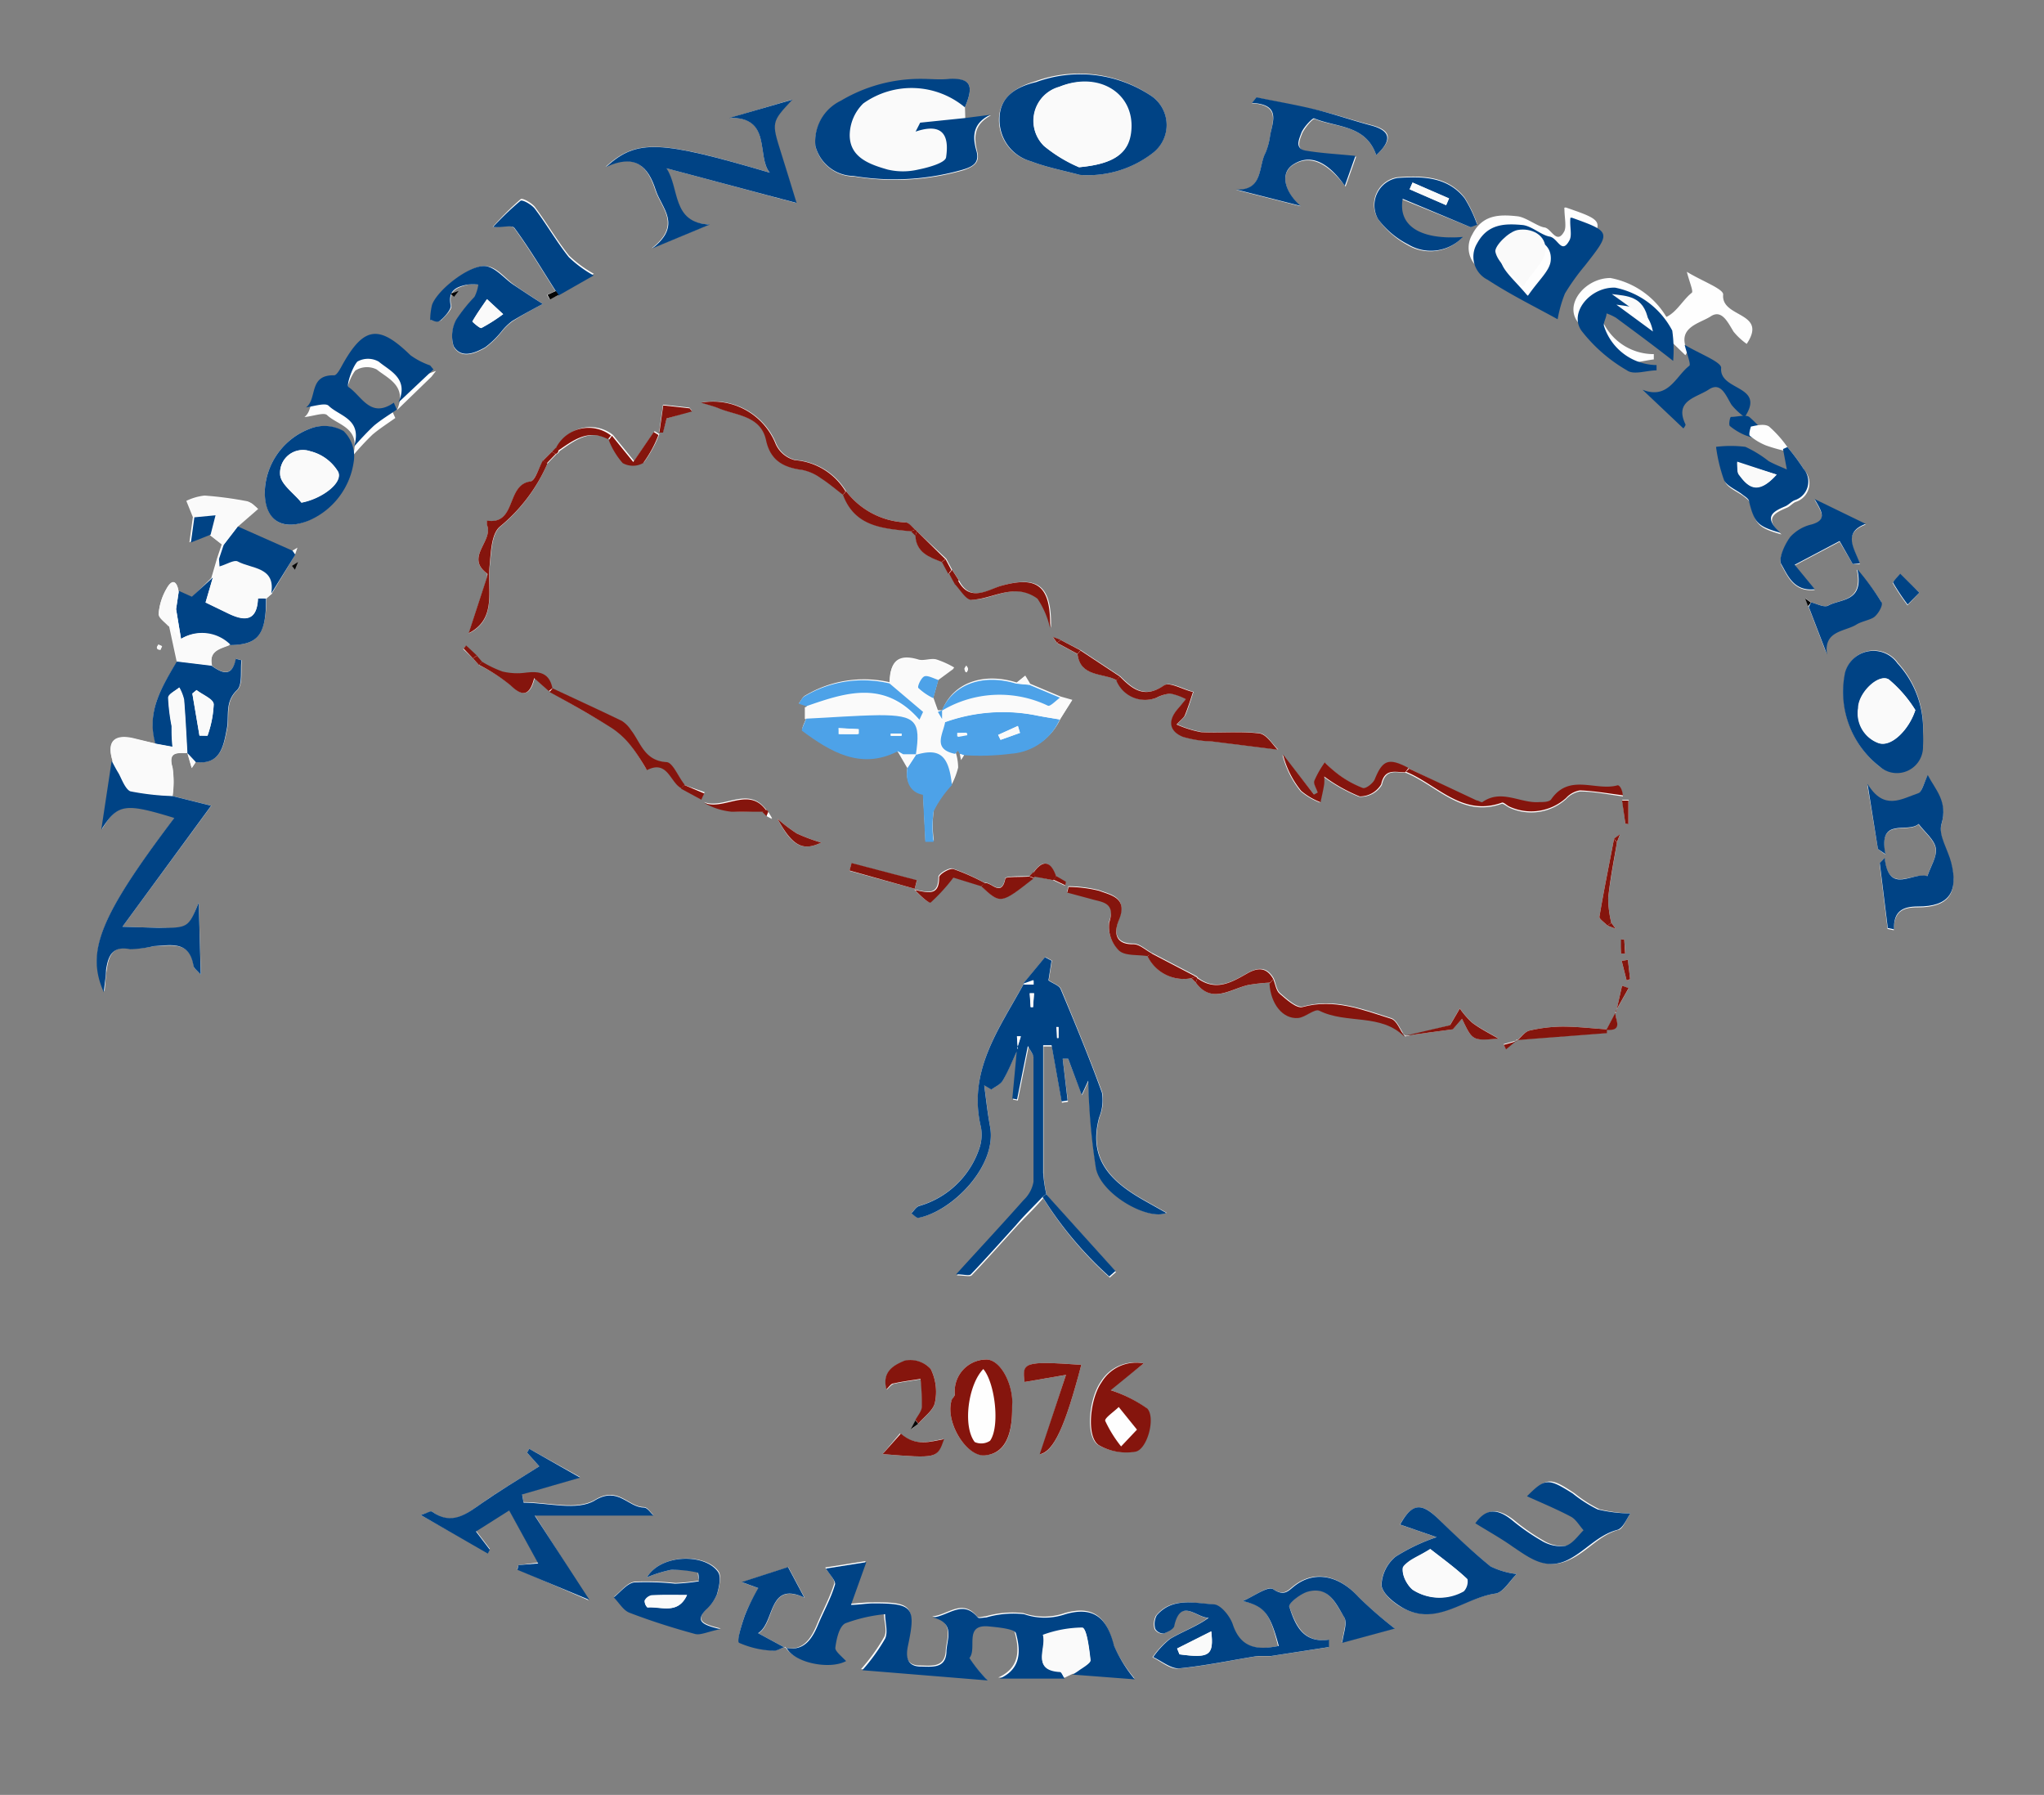 <svg id="Layer_1" data-name="Layer 1" xmlns="http://www.w3.org/2000/svg" viewBox="0 0 112 98.33"><rect x="0" y="0" width="112" height="98.33" fill="#808080" stroke="none"/><title>nnf_logo</title><path d="M42.09,44.47a.25.25,0,0,0-.1-.1c-1-1.37-2.33,0-3.43-.44a3.7,3.7,0,0,0,1.54.5c.55.06,1.1,0,1.66,0l.24.24.31.16Z" fill="#fefefe"/><path d="M30.24,24.75l-.48.48c-.24.4-.43,1.11-.72,1.16-1.3.21-.74,2.38-2.35,2.14,0,.08,0,.17,0,.23.36.89-1.23,1.76,0,2.66,0,0,0,.14,0,.22l-1,3.06c1.56-.78,1-2.35,1.15-3.71.08-.74.1-1.71.55-2.12A9.22,9.22,0,0,0,30,25.39l.5-.52a.24.24,0,0,0,.15-.15c.83-.58,1.65-1.24,2.76-.65a4.27,4.27,0,0,0,.76,1.25,1.15,1.15,0,0,0,1.12,0,6.43,6.43,0,0,0,.84-1.54l-.26-.16-1.12,1.64-1.17-1.44a2,2,0,0,0-3,.65Z" fill="#fefefe"/><path d="M52,31.43l.36.55c.3.31.62.87.91.87.74,0,1.46-.39,2.2-.45a2,2,0,0,1,1.43.39,4.83,4.83,0,0,1,.69,1.61c.05-2.31-.7-2.86-2.64-2.33-.74.2-1.76,1-2.41-.29l-.37-.57-.32-.6L50.24,29.1a.33.33,0,0,0-.09-.09c-.18-.13-.34-.37-.53-.39a4.34,4.34,0,0,1-3.26-1.71,3.55,3.55,0,0,0-2.77-1.71,1.57,1.57,0,0,1-1.05-.87,3.7,3.7,0,0,0-4.1-2.28c.51.16.76.22,1,.32,1,.41,2.29.41,2.57,1.76.23,1.13,1,1.48,2,1.61a2.6,2.6,0,0,1,1,.45c.42.27.81.6,1.21.91.65,1.76,2.21,1.84,3.73,2l.24.24c0,.92.75,1.17,1.44,1.44Z" fill="#fefefe"/><path d="M25.92,36.07l.32.36A9.91,9.91,0,0,1,28,37.54c.69.67,1.06.54,1.3-.39l.8.71c1.15.68,2.32,1.33,3.45,2a4.55,4.55,0,0,1,1.05,1c.33.42.81,1.3.84,1.28,1.15-.61,1.27.69,1.9,1l1.11.6.16-.34L37.48,43c-.32-.43-.63-1.21-1-1.23-1.21-.08-1.4-1.07-1.94-1.76a1.68,1.68,0,0,0-.5-.5c-1.25-.61-2.52-1.19-3.79-1.78-.17-.84-.73-.94-1.46-.85a3.54,3.54,0,0,1-1.27-.06,6,6,0,0,1-1.11-.53l-.3-.35-.59-.55-.14.17Z" fill="#fefefe"/><path d="M58.12,35.06l-.43-.16.23.33,1.12.6c.19,1.28,1.4,1,2.16,1.44a1.7,1.7,0,0,0,2.21.94,1.85,1.85,0,0,1,.76-.22,3.2,3.2,0,0,1,.84.3c-.15.18-.29.36-.44.53-.56.63-.51,1.22.28,1.54a6.38,6.38,0,0,0,1.6.25l3.59.45c-.3-.27-.63-.84-1-.89-1.05-.13-2.13,0-3.2-.07a6,6,0,0,1-1.34-.42c.25-.28.4-.38.46-.52.17-.41.3-.84.44-1.26-.54-.14-1.29-.57-1.59-.36-1.07.74-1.72.21-2.42-.49l-2.15-1.42Z" fill="#fefefe"/><path d="M88.52,55.42l.72-1.28L88.88,54c-.11.48-.22,1-.33,1.45l-.5.94c-.81-.05-1.62-.15-2.43-.15a8.28,8.28,0,0,0-1.82.22c-.25.06-.44.35-.67.53l-.74.21.12.25.59-.49,1-.08,3.91-.3c0-.07,0-.14,0-.21C89,56.5,88.43,55.78,88.52,55.42Z" fill="#fefefe"/><path d="M57.71,48.22l.64.3c0-.06.07-.17.05-.18-.17-.11-.35-.21-.53-.31-.29-.73-.65-1.07-1.24-.24L56.4,48c-.46,0-1.29,0-1.32.11-.21,1.06-.77.17-1.13.25a11.8,11.8,0,0,0-1.75-.78c-.21-.06-.78.29-.78.45,0,1.07-.63.83-1.32.7.29.32.77.75.86.68a10.08,10.08,0,0,0,1.27-1.36l1.52.47c1.07,1,1.07,1,2.88-.43a.32.32,0,0,0,.09-.09Z" fill="#fefefe"/><path d="M65.28,53.59l.24.24c.91,1.19,1.91.36,2.88.13a10,10,0,0,1,1.2-.13c.07,1.11.74,2,1.57,1.88.4,0,.91-.53,1.16-.4,1.49.75,3.39.12,4.68,1.43l2.59-.35.51-.59c.56,1.21.56,1.21,2,1.09-.49-.29-1-.54-1.44-.87a4.59,4.59,0,0,1-.68-.78l-.55.94L77,56.78c-.25-.33-.43-.87-.75-1-1.57-.49-3.12-1.12-4.85-.64-.33.09-.88-.41-1.25-.73-.2-.17-.24-.53-.35-.8-.37-.65-.85-.64-1.45-.3-.85.49-1.73,1-2.71.25a.29.29,0,0,0-.09-.09l-2.45-1.28c-.33-.18-.66-.5-1-.5-1.12,0-1-.78-.8-1.33.5-1.21-.42-1.35-1.09-1.6a7.22,7.22,0,0,0-1.67-.21l-.07.31,1.3.35c.64.18,1.4.16,1,1.29a1.83,1.83,0,0,0,.54,1.54c.34.3,1,.22,1.56.3A2.2,2.2,0,0,0,65.28,53.59Z" fill="#fefefe"/><path d="M88.08,50.71l.45.17-.24-.33a5.86,5.86,0,0,1-.17-1.35c.11-1,.31-2,.48-3.05l.17-.44-.33.24c-.27,1.42-.56,2.84-.8,4.27C87.62,50.35,87.93,50.54,88.08,50.71Z" fill="#fefefe"/><path d="M50.32,78c.32-.38.83-.73.91-1.16A2.82,2.82,0,0,0,51,75a1.51,1.51,0,0,0-1.41-.44c-.56.21-1.29.61-1,1.57.15-.13.26-.29.39-.32.49-.11,1-.17,1.48-.25a13.53,13.53,0,0,1,.07,1.55c0,.24-.22.46-.35.7l-.26.5Z" fill="#fefefe"/><path d="M51.62,38.91l-.23,0-.25-.7.28-1,.87-.64a5,5,0,0,0-1-.45c-.33-.07-.71.11-1,0-1.17-.34-1.53.22-1.52,1.26a6.27,6.27,0,0,0-4.64.72c-.15.07-.23.28-.35.42l.42.14v.64c-.08.21-.27.58-.22.62,1.56,1.17,3.17,2.16,5.21,1.15l.54.93c-.16.91.29,1.37.85,1.46l.13,2.58h.46a5.74,5.74,0,0,1,0-1.68,6.11,6.11,0,0,1,1-1.43,4,4,0,0,0,.33-.88,2.86,2.86,0,0,0-.13-.82l.17-.17.09.17.07.33.16-.26a13.17,13.17,0,0,0,2.6-.08,3.15,3.15,0,0,0,2.66-1.88l.64-1-.64-.18-1.67-.7-.27-.45-.47.38c-1.82-.57-3.46,0-4.07,1.49Z" fill="#fefefe"/><path d="M77.21,42.11c-1.09-.57-1.42-.44-1.85.62-.09.23-.5.53-.65.48a5.54,5.54,0,0,1-1.31-.72,7.58,7.58,0,0,1-.78-.68,5.36,5.36,0,0,0-.57,1c-.06.17.11.43.18.65l-.2.11-1.76-2.22a5.12,5.12,0,0,0,1,2,3.67,3.67,0,0,0,1.06.62c.07-.33.14-.66.2-1a2.4,2.4,0,0,0,0-.41,8.88,8.88,0,0,0,1.94,1.09A1.36,1.36,0,0,0,75.72,43c.2-.91.78-.67,1.32-.66,1.71.7,3.07,2.48,5.26,1.69.09,0,.26.14.39.21a2.86,2.86,0,0,0,3.12-.46,1.33,1.33,0,0,1,.76-.42c.79,0,1.57.17,2.36.27-.06-.39-.21-.58-.29-.55-1.19.34-2.65-.67-3.63.75-.1.14-.42.16-.65.17-1,.07-2.08-.76-3.13,0-.06,0-.22,0-.32-.09Z" fill="#fefefe"/><path d="M23.45,20.48a4.12,4.12,0,0,1-1.08-.55c-1.73-1.66-2.57-1.55-3.72.55-.12.22-.3.6-.45.59-1.43,0-.89,1.3-1.52,1.78.53-.06,1.07-.27,1.24-.11.6.57,1.87.68,1.42,2.22a15.13,15.13,0,0,1,1.07-1.15c.39-.33.83-.61,1.25-.91l-.17-.38c-1.28.92-1.77-.36-2.5-.83-.11-.07.16-1,.48-1.39a1.19,1.19,0,0,1,1.17-.06c.62.5,1.69.91,1.11,2.23l1.89-1.83.25-.32Z" fill="#fefefe"/><path d="M58.77,91.69l3.4.26A7.62,7.62,0,0,1,61,90.09c-.38-1.53-1.12-2.16-2.66-1.72a3.47,3.47,0,0,1-2.27,0,5.33,5.33,0,0,0-2.07.18c-.16,0-.4.11-.46,0-.83-1-1.59-.07-2.46,0,1.26.32.77,1.22.74,1.9-.05.93-.82.8-1.42.79-.76,0-.81-.57-.69-1.13.46-2.12.28-2.35-1.88-2.33-.42,0-.83.05-1.24.08l.84-2.34-2.21.35c.19.33.56.68.49.89-.24.76-.63,1.47-.94,2.22S44,90.5,43,90.26l-1.44-.78c.93-.57.5-2.88,2.53-1.95l-.89-1.67-2.54.82.91.33a11.42,11.42,0,0,0-.73,1.41c-.18.51-.47,1.43-.32,1.52a5.11,5.11,0,0,0,1.85.48c.2,0,.44-.13.66-.2.42.81,2.35,1.21,3.26.72-.2-.23-.62-.5-.59-.72.06-.48.22-1.18.55-1.35a8.66,8.66,0,0,1,2.18-.5c0,.45.21,1,0,1.34a10.54,10.54,0,0,1-1.25,1.73l6.87.56a7.93,7.93,0,0,1-1-1.23c.45-.53-.32-1.86,1.06-1.73.53.05,1.43.13,1.49.38.25.91.32,1.93-.9,2.48h3.55Z" fill="#fefefe"/><path d="M56.09,53.9c-1.34,2.44-3.07,4.76-2.34,7.84a2.32,2.32,0,0,1-.09,1.17,4.9,4.9,0,0,1-3.3,3.15c-.17.06-.28.26-.42.4.13.09.27.26.37.25,1.86-.31,4.34-2.83,3.94-5-.14-.75-.21-1.5-.32-2.26l.39.23c.22-.16.51-.28.63-.5.31-.55.55-1.14.82-1.71l0,0-.26,2.77.26.05.59-2.93c.15.31.31.47.31.63,0,2.27,0,4.54,0,6.81a1.79,1.79,0,0,1-.54,1c-1.17,1.32-2.37,2.61-3.7,4.07.41,0,.71.09.81,0,.84-.88,1.65-1.79,2.47-2.69.48-.52,1-1,1.45-1.54a20.3,20.3,0,0,0,3.65,4.35l.34-.3-3.8-4.21a8.21,8.21,0,0,1-.17-1.15c0-2.33,0-4.66,0-7l.46,0,.55,3.08.33-.05L58.23,58l.3,0L59.29,60l.36-.78A35.87,35.87,0,0,0,60.07,64c.3,1.4,2.83,2.87,3.86,2.44l-1.12-.63c-1.81-1-3.21-2.23-2.56-4.61a2.48,2.48,0,0,0,.15-1.35c-.7-1.91-1.48-3.8-2.26-5.67-.08-.19-.4-.29-.67-.48l.17-1.08-.36-.19-1.2,1.45Z" fill="#fefefe"/><path d="M68.1,87.71c1.17.25,1.48.63,1.93,2.47-1.12.22-2.07.17-2.52-1.18-.15-.45-.67-1.07-1.06-1.1-1.06-.07-2.26-.42-3.11.61a1,1,0,0,0-.08.73.53.53,0,0,0,.46.26c.23-.07.54-.26.59-.45.36-1.53,1.21-.45,1.88-.41-.68.48-1.43.75-2.11,1.15a4.68,4.68,0,0,0-.93,1c.46.22.95.66,1.39.62,1.45-.13,2.89-.45,4.34-.68.24,0,.5,0,.74,0l3.16-.49,0-.4C71.4,90,71,89,70.64,88c-.05-.16.62-.71,1-.83,1.15-.33,1.54.69,2,1.39.19.31-.05.9-.1,1.41l2.86-.77a22.9,22.9,0,0,1-2-1.74c-1-1.13-2.31-1.45-3.41-.66-.41.29-.6.68-1.26.24C69.48,86.87,68.67,87.47,68.1,87.71Z" fill="#fefefe"/><path d="M28.41,85.74l-.07.22,3.91,1.71L29.3,83h6.51c-.16-.14-.34-.44-.52-.44-.89,0-1.41-1.19-2.7-.39-1,.59-2.58.12-3.9.12l-.08-.45,3.18-.92L29,79.37l-.12.21.67.75c-1.1.7-2.14,1.31-3.12,2s-1.67,1.28-2.76.48c-.06,0-.25.07-.61.19l3.67,2.06.11-.21-.76-1,1.82-1.15,1.59,2.9Z" fill="#fefefe"/><path d="M83.11,86.23a4.36,4.36,0,0,1-1.45-.42c-1-.82-2-1.73-2.89-2.63s-1.43-.79-2.06.34l2,.69a10.49,10.49,0,0,0-2.25,1.07,2.13,2.13,0,0,0-.77,1.56c.06.46.68,1,1.16,1.24,1.86,1,3.38-.56,5.09-.78C82.38,87.24,82.74,86.59,83.11,86.23Z" fill="#fefefe"/><path d="M89.34,82.91a8,8,0,0,1-1.7-.23,7.17,7.17,0,0,1-1.36-.87c-1.35-.9-1.53-.88-2.51.15.75.34,1.6.69,2.41,1.12.28.15.47.49.69.74-.34.3-.65.76-1,.86a2,2,0,0,1-1.31-.29,11.66,11.66,0,0,1-1.62-1.13c-.9-.69-1.49-.59-2,.18.69.43,1.4.83,2.06,1.29.9.63,1.76,1.31,3,.72,1-.46,1.63-1.36,2.72-1.65C88.95,83.72,89.15,83.16,89.34,82.91Z" fill="#fefefe"/><path d="M35.45,86.41A7.38,7.38,0,0,1,36.77,86a6.34,6.34,0,0,1,1.47.11s0,.31.07.48a11.27,11.27,0,0,1-1.3.13,15.23,15.23,0,0,0-2.24-.07c-.41.06-.75.53-1.12.82.28.29.51.71.86.84,1.17.45,2.37.83,3.58,1.16.31.08.69-.12,1.4-.26-1-.24-1.39-.43-.78-1.07a2.29,2.29,0,0,0,.6-.85c.11-.39.24-1,.05-1.22C38.62,85.08,36.21,85.13,35.45,86.41Z" fill="#fefefe"/><path d="M55.46,77.18c0-.12,0-.24,0-.36,0-1.14-.71-2.39-1.47-2.34a1.74,1.74,0,0,0-1.67,1.89c0,.14-.17.27-.2.41-.28,1.25.84,3,1.85,2.94S55.46,78.8,55.46,77.18Z" fill="#fefefe"/><path d="M62.67,74.69a2.21,2.21,0,0,0-2.35,1c-.66.93-.85,3-.16,3.46a3,3,0,0,0,2,.36c.64-.12,1.13-1.88.65-2.37a7.34,7.34,0,0,0-2-1Z" fill="#fefefe"/><path d="M59.25,74.77c-3.13-.22-3.22-.14-3.11.94l2.27-.39L57,79.67C57.74,79.52,58.36,78.16,59.25,74.77Z" fill="#fefefe"/><path d="M48.36,79.66c3,.24,3,.24,3.32-.83-.75.14-1.53.44-2.37-.3Z" fill="#fefefe"/><path d="M50.12,48.69l.12-.45-3.58-.94-.11.41Z" fill="#fefefe"/><path d="M45,46.16a9.62,9.62,0,0,1-1.34-.5,8.55,8.55,0,0,1-1.06-.81C43.39,46.37,44,46.64,45,46.16Z" fill="#fefefe"/><path d="M36.53,22.92l1.38-.42-.13-.17-1.45-.16-.21,1.49.2,0Z" fill="#fefefe"/><path d="M89.06,45.12l.18,0V43.82l-.35,0Z" fill="#fefefe"/><path d="M89.13,53.71l.19-.07-.12-1.06-.34.06Z" fill="#fefefe"/><path d="M88.82,52.24h.24L89,51.47h-.14Z" fill="#fefefe"/><path d="M52.95,36.46c0,.07-.1.12-.1.18s.05.12.09.18.1-.11.1-.17S53,36.53,52.95,36.46Z" fill="#fefefe"/><path d="M57.12,65.58c-.48.51-1,1-1.45,1.54-.82.9-1.63,1.81-2.47,2.69-.1.1-.4,0-.81,0,1.33-1.46,2.53-2.75,3.7-4.07a1.79,1.79,0,0,0,.54-1c0-2.27,0-4.54,0-6.81,0-.16-.15-.33-.31-.63l-.59,2.93-.26-.05q.13-1.38.26-2.77l.2-.64-.21,0,.05.71c-.27.57-.5,1.17-.82,1.71-.12.22-.42.34-.63.5l-.39-.23c.1.75.18,1.51.32,2.26.4,2.15-2.08,4.66-3.94,5-.11,0-.25-.16-.37-.25.14-.14.25-.34.42-.4a4.9,4.9,0,0,0,3.3-3.15,2.32,2.32,0,0,0,.09-1.17c-.74-3.07,1-5.39,2.34-7.84l.53,0,0-.22-.56.2,1.2-1.45.36.19-.17,1.08c.28.19.59.28.67.48.79,1.88,1.57,3.76,2.26,5.67a2.48,2.48,0,0,1-.15,1.35c-.65,2.38.75,3.6,2.56,4.61l1.12.63c-1,.43-3.56-1-3.86-2.44a35.87,35.87,0,0,1-.42-4.81l-.36.78L58.53,58l-.3,0,.27,2.29-.33.05-.55-3.08-.46,0c0,2.33,0,4.66,0,7a8.21,8.21,0,0,0,.17,1.15Zm-.46-11.17h-.24l.05.76h.13Zm1.26,2.45H58v-.6h-.12Z" fill="#004385"/><path d="M43,90.26c1,.24,1.47-.41,1.81-1.22s.71-1.45.94-2.22c.07-.21-.3-.56-.49-.89l2.21-.35-.84,2.34c.41,0,.83-.08,1.24-.08,2.16,0,2.33.21,1.88,2.33-.12.57-.07,1.12.69,1.13.6,0,1.37.14,1.42-.79,0-.68.53-1.58-.74-1.9.87-.09,1.63-1,2.46,0,.06.07.3,0,.46,0a5.33,5.33,0,0,1,2.07-.18,3.47,3.47,0,0,0,2.27,0c1.54-.44,2.28.19,2.66,1.72A7.62,7.62,0,0,0,62.18,92l-3.4-.26c.12-.08.24-.15.36-.24s.63-.38.62-.54c-.07-.62-.2-1.72-.44-1.76a6.51,6.51,0,0,0-2.16.4c.22.71-.67,1.91.92,2,.09,0,.17.24.26.36H54.77c1.22-.54,1.15-1.57.9-2.48-.07-.25-1-.33-1.49-.38-1.39-.13-.62,1.2-1.06,1.73a7.93,7.93,0,0,0,1,1.23l-6.87-.56a10.54,10.54,0,0,0,1.25-1.73c.17-.37,0-.89,0-1.34a8.66,8.66,0,0,0-2.18.5c-.34.17-.49.87-.55,1.35,0,.21.39.48.59.72-.91.49-2.84.09-3.26-.72Z" fill="#004385"/><path d="M68.1,87.71c.57-.24,1.38-.84,1.66-.65.66.44.85.05,1.26-.24,1.1-.79,2.39-.47,3.41.66a22.9,22.9,0,0,0,2,1.74L73.55,90c.05-.51.3-1.09.1-1.41-.43-.7-.83-1.72-2-1.39-.41.12-1.09.67-1,.83.32,1,.75,2,2.17,1.8l0,.4-3.16.49c-.24,0-.5,0-.74,0-1.45.23-2.88.54-4.34.68-.44,0-.93-.4-1.39-.62a4.68,4.68,0,0,1,.93-1c.68-.4,1.44-.67,2.11-1.15-.67,0-1.52-1.11-1.88.41,0,.19-.36.37-.59.45a.53.53,0,0,1-.46-.26,1,1,0,0,1,.08-.73c.85-1,2.05-.68,3.11-.61.39,0,.91.65,1.06,1.1.45,1.35,1.4,1.4,2.52,1.18C69.58,88.35,69.27,88,68.1,87.71Zm-3.6,2.6.13.32c1.64.22,1.89.07,1.74-1.26Z" fill="#004385"/><path d="M28.41,85.74l1.08-.09-1.59-2.9-1.82,1.15.76,1-.11.21L23.06,83c.36-.12.54-.24.61-.19,1.1.79,1.9.12,2.76-.48s2-1.3,3.12-2l-.67-.75.12-.21,2.79,1.58-3.18.92.08.45c1.32,0,2.94.47,3.9-.12,1.29-.79,1.81.39,2.7.39.18,0,.37.3.52.44H29.3l3,4.62L28.35,86Z" fill="#004385"/><path d="M83.11,86.23c-.38.36-.73,1-1.16,1.07-1.71.23-3.23,1.83-5.09.78-.49-.28-1.11-.78-1.16-1.24a2.13,2.13,0,0,1,.77-1.56,10.49,10.49,0,0,1,2.25-1.07l-2-.69c.63-1.14,1.13-1.24,2.06-.34s1.88,1.81,2.89,2.63A4.36,4.36,0,0,0,83.11,86.23Zm-4.74-1.37c-.66.42-1.28.6-1.45,1s.19,1,.52,1.25a2.69,2.69,0,0,0,2.77.07.79.79,0,0,0,.2-.67C79.8,85.94,79.13,85.45,78.37,84.86Z" fill="#004385"/><path d="M48.74,37.44c0-1,.35-1.6,1.52-1.26.31.09.7-.09,1,0a5,5,0,0,1,1,.45l-.87.64c-.26-.08-.56-.28-.76-.2s-.41.56-.34.64a3.27,3.27,0,0,0,.82.56l.25.7.21.44.19.17c-.12.67-.71,1.49.54,1.75a2.86,2.86,0,0,1,.13.82,4,4,0,0,1-.33.88c-.15-1.63-.66-2-2-1.65.26-1.85,0-2.21-2-2.18-1.32,0-2.63.12-4,.19v-.64c2.15-.75,4.3-1.46,6.2.74l.2-.43Z" fill="#fafafa"/><path d="M89.34,82.91c-.19.25-.39.81-.72.9-1.09.29-1.76,1.18-2.72,1.65-1.2.58-2.06-.09-3-.72-.66-.47-1.37-.86-2.06-1.29.55-.77,1.14-.87,2-.18a11.66,11.66,0,0,0,1.62,1.13,2,2,0,0,0,1.31.29c.39-.1.7-.56,1-.86-.23-.25-.41-.59-.69-.74-.81-.43-1.66-.78-2.41-1.12,1-1,1.16-1,2.51-.15a7.17,7.17,0,0,0,1.36.87A8,8,0,0,0,89.34,82.91Z" fill="#004385"/><path d="M35.45,86.41c.76-1.28,3.17-1.32,3.89-.3.19.27.06.83-.05,1.22a2.29,2.29,0,0,1-.6.85c-.62.64-.19.84.78,1.07-.71.14-1.09.35-1.4.26-1.21-.33-2.41-.71-3.58-1.16-.34-.13-.57-.55-.86-.84.37-.29.72-.76,1.12-.82a15.23,15.23,0,0,1,2.24.07,11.27,11.27,0,0,0,1.3-.13c0-.17,0-.48-.07-.48A6.34,6.34,0,0,0,36.77,86,7.38,7.38,0,0,0,35.45,86.41Zm2.2,1c-.68,0-1.32,0-1.94,0a.56.56,0,0,0-.38.29.49.49,0,0,0,.15.37C36.22,88,37.15,88.48,37.65,87.37Z" fill="#004385"/><path d="M44.18,39.37c1.32-.06,2.63-.17,4-.19,2,0,2.29.33,2,2.18l0,0h-.71l-.32-.18h0c-2,1-3.66,0-5.21-1.15C43.91,39.95,44.1,39.58,44.18,39.37Zm1.77.52,0,.33H47v-.27Zm2.86.3v.12h.59v-.12Z" fill="#4da2e8"/><path d="M52.33,41.3c-1.25-.26-.66-1.07-.54-1.75a9.39,9.39,0,0,1,4.91-.38c.45.1.91.16,1.37.24a3.15,3.15,0,0,1-2.66,1.88,13.17,13.17,0,0,1-2.6.08l-.23-.08-.09-.17Zm3.56-1.15-.11-.38-1.08.49.13.27Zm-3.44,0v.19l.51-.09v-.11Z" fill="#4da2e8"/><path d="M55.46,77.18c0,1.62-.5,2.46-1.49,2.55S51.83,78,52.12,76.79c0-.15.2-.27.2-.41A1.74,1.74,0,0,1,54,74.48c.76-.05,1.46,1.2,1.47,2.34C55.46,76.94,55.46,77.06,55.46,77.18ZM53.88,75c-.83.85-1.14,3.13-.47,4a.87.87,0,0,0,.84-.07C54.8,78.16,54.53,75.77,53.88,75Z" fill="#85150d"/><path d="M62.67,74.69l-1.81,1.47a7.34,7.34,0,0,1,2,1c.48.5,0,2.26-.65,2.37a3,3,0,0,1-2-.36c-.69-.44-.5-2.53.16-3.46A2.21,2.21,0,0,1,62.67,74.69Zm-.37,3.63-1-1.24c-.26.26-.79.61-.74.76a6.9,6.9,0,0,0,.87,1.4Z" fill="#85150d"/><path d="M43,90.23c-.22.07-.45.23-.66.2A5.11,5.11,0,0,1,40.5,90c-.15-.09.14-1,.32-1.52A11.42,11.42,0,0,1,41.55,87l-.91-.33,2.54-.82.89,1.67c-2-.93-1.6,1.38-2.53,1.95l1.44.78Z" fill="#004385"/><path d="M50.16,41.36c1.32-.4,1.83,0,2,1.65a6.11,6.11,0,0,0-1,1.43,5.74,5.74,0,0,0,0,1.68h-.46l-.13-2.58c-.55-.09-1-.56-.85-1.46l.49-.75Z" fill="#4da2e8"/><path d="M58.32,91.92c-.08-.13-.16-.36-.26-.36-1.58-.1-.7-1.3-.92-2a6.51,6.51,0,0,1,2.16-.4c.23,0,.37,1.13.44,1.76,0,.16-.4.36-.62.54s-.24.16-.36.24Z" fill="#fafafa"/><path d="M77.21,42.11l3.7,1.74c.1,0,.26.13.32.09,1.05-.74,2.09.09,3.13,0,.22,0,.55,0,.65-.17,1-1.42,2.44-.41,3.63-.75.09,0,.24.17.29.55-.79-.1-1.57-.24-2.36-.27a1.33,1.33,0,0,0-.76.42,2.86,2.86,0,0,1-3.12.46c-.14-.07-.3-.24-.39-.21-2.19.79-3.56-1-5.26-1.69Z" fill="#85150d"/><path d="M58.08,39.42c-.46-.08-.92-.15-1.37-.24a9.39,9.39,0,0,0-4.91.38l-.19-.17,0-.48,0,0a6.15,6.15,0,0,1,5.82-.28c.12.06.43-.28.66-.44l.64.18Z" fill="#fafafa"/><path d="M61.36,37.06c.69.7,1.34,1.23,2.42.49.3-.21,1,.22,1.59.36-.14.42-.27.85-.44,1.26-.05.14-.2.24-.46.52a6,6,0,0,0,1.34.42c1.07.06,2.15-.06,3.2.07.39.05.72.61,1,.89l-3.59-.45a6.38,6.38,0,0,1-1.6-.25c-.78-.32-.83-.91-.28-1.54.15-.17.29-.35.44-.53a3.2,3.2,0,0,0-.84-.3,1.85,1.85,0,0,0-.76.22,1.7,1.7,0,0,1-2.21-.94Z" fill="#85150d"/><path d="M59.25,74.77c-.89,3.4-1.51,4.75-2.28,4.9l1.44-4.35-2.27.39C56,74.63,56.11,74.55,59.25,74.77Z" fill="#85150d"/><path d="M77,42.31c-.55,0-1.13-.24-1.32.66a1.36,1.36,0,0,1-1.18.66,8.88,8.88,0,0,1-1.94-1.09,2.4,2.4,0,0,1,0,.41c-.05.33-.13.66-.2,1a3.67,3.67,0,0,1-1.06-.62,5.12,5.12,0,0,1-1-2L72,43.53l.2-.11c-.07-.22-.24-.47-.18-.65a5.36,5.36,0,0,1,.57-1,7.58,7.58,0,0,0,.78.68,5.54,5.54,0,0,0,1.31.72c.16.05.56-.26.65-.48.43-1.06.76-1.19,1.85-.62Z" fill="#85150d"/><path d="M30,25.39a9.22,9.22,0,0,1-2.62,3.47c-.46.41-.48,1.39-.55,2.12-.14,1.36.41,2.92-1.15,3.71l1-3.06c0-.07.07-.2,0-.22-1.21-.9.38-1.77,0-2.66,0-.06,0-.15,0-.23,1.62.25,1.05-1.93,2.35-2.14.3,0,.48-.75.72-1.16Z" fill="#85150d"/><path d="M48.74,37.44,50.58,39l-.2.43c-1.91-2.2-4.05-1.49-6.2-.74l-.42-.14c.11-.14.2-.35.35-.42A6.27,6.27,0,0,1,48.74,37.44Z" fill="#4da2e8"/><path d="M58.08,38.22c-.22.16-.54.5-.66.44a6.15,6.15,0,0,0-5.82.28c.61-1.45,2.25-2.05,4.07-1.49l.74.07Z" fill="#4da2e8"/><path d="M30.28,37.71c1.26.59,2.53,1.17,3.79,1.78a1.68,1.68,0,0,1,.5.5c.54.69.73,1.68,1.94,1.76.35,0,.65.8,1,1.23l-.16.21c-.63-.29-.75-1.59-1.9-1,0,0-.51-.87-.84-1.28a4.55,4.55,0,0,0-1.05-1c-1.13-.72-2.3-1.37-3.45-2Z" fill="#85150d"/><path d="M46.19,27.11c-.4-.31-.79-.64-1.21-.91a2.6,2.6,0,0,0-1-.45c-1-.13-1.75-.48-2-1.61-.28-1.36-1.59-1.36-2.57-1.76-.23-.1-.48-.16-1-.32a3.7,3.7,0,0,1,4.1,2.28,1.57,1.57,0,0,0,1.05.87,3.55,3.55,0,0,1,2.77,1.71Z" fill="#85150d"/><path d="M69.77,53.64c.11.27.15.63.35.8.37.32.92.82,1.25.73,1.73-.48,3.28.15,4.85.64.32.1.5.63.75,1l0,0c-1.29-1.32-3.19-.69-4.68-1.44-.25-.13-.76.37-1.16.4-.84.07-1.5-.77-1.57-1.88Z" fill="#85150d"/><path d="M50.16,77.79c.12-.23.33-.46.35-.7a13.53,13.53,0,0,0-.07-1.55c-.49.08-1,.14-1.48.25-.14,0-.24.19-.39.32-.27-1,.47-1.35,1-1.57A1.51,1.51,0,0,1,51,75a2.82,2.82,0,0,1,.23,1.83c-.08.43-.59.78-.91,1.16Z" fill="#85150d"/><path d="M62.88,52.38c-.53-.09-1.22,0-1.56-.3a1.83,1.83,0,0,1-.54-1.54c.36-1.13-.41-1.11-1-1.29l-1.3-.35.07-.31a7.22,7.22,0,0,1,1.67.21c.67.25,1.6.39,1.09,1.6-.23.56-.32,1.35.8,1.33.33,0,.66.32,1,.5Z" fill="#85150d"/><path d="M57.32,65.42l3.8,4.21-.34.3a20.3,20.3,0,0,1-3.65-4.35Z" fill="#004385"/><path d="M52.49,31.79c.65,1.26,1.67.49,2.41.29,1.94-.53,2.69,0,2.64,2.33a4.83,4.83,0,0,0-.69-1.61,2,2,0,0,0-1.43-.39c-.74.06-1.46.43-2.2.45-.3,0-.61-.56-.91-.87Z" fill="#85150d"/><path d="M48.36,79.66l1-1.12c.84.73,1.62.43,2.37.3C51.36,79.9,51.36,79.9,48.36,79.66Z" fill="#85150d"/><path d="M30.07,37.86l-.8-.71c-.24.94-.61,1.06-1.3.39a9.91,9.91,0,0,0-1.73-1.12l.19-.16a6,6,0,0,0,1.11.53,3.54,3.54,0,0,0,1.27.06c.73-.09,1.29,0,1.46.85Z" fill="#85150d"/><path d="M53.76,48.55l-1.52-.47A10.08,10.08,0,0,1,51,49.44c-.09.07-.57-.36-.86-.68.68.13,1.33.36,1.32-.7,0-.16.57-.51.78-.45a11.8,11.8,0,0,1,1.75.78Z" fill="#85150d"/><path d="M46.36,26.91a4.34,4.34,0,0,0,3.26,1.71c.19,0,.35.25.53.39l-.23.1c-1.52-.16-3.07-.23-3.73-2Z" fill="#85150d"/><path d="M65.61,53.59c1,.73,1.85.24,2.71-.25.6-.35,1.08-.36,1.45.3l-.17.19a10,10,0,0,0-1.2.13c-1,.23-2,1.06-2.88-.13Z" fill="#85150d"/><path d="M88.6,46.15c-.17,1-.37,2-.48,3.05a5.86,5.86,0,0,0,.17,1.35l-.21.16c-.15-.17-.46-.36-.44-.49.24-1.43.53-2.85.8-4.27Z" fill="#85150d"/><path d="M33.53,23.87l1.17,1.44,1.12-1.64.26.16a6.43,6.43,0,0,1-.84,1.54,1.15,1.15,0,0,1-1.12,0,4.27,4.27,0,0,1-.76-1.25Z" fill="#85150d"/><path d="M50.12,48.69l-3.57-1,.11-.41,3.58.94Z" fill="#85150d"/><path d="M96.67,24.14a8.36,8.36,0,0,1-1-.28,3.3,3.3,0,0,1-.88-.52c-.08-.06,0-.5.06-.5.34,0,.78-.14,1,0a6.32,6.32,0,0,1,1,1.1Z" fill="#004385"/><path d="M83.14,57c.22-.19.42-.48.66-.54a8.28,8.28,0,0,1,1.82-.22c.81,0,1.62.1,2.43.15l0,0,0,.21-3.91.3-1,.08Z" fill="#85150d"/><path d="M41.76,44.47c-.55,0-1.11,0-1.66,0a3.7,3.7,0,0,1-1.54-.5c1.1.48,2.48-.93,3.43.44Z" fill="#85150d"/><path d="M79.44,56.19l.55-.94a4.59,4.59,0,0,0,.68.78c.44.33.94.58,1.44.87-1.43.12-1.43.12-2-1.09l-.51.59Z" fill="#85150d"/><path d="M56.64,48.12c-1.81,1.42-1.81,1.42-2.88.43l.2-.17c.36-.08.91.81,1.13-.25,0-.12.86-.07,1.32-.11Z" fill="#85150d"/><path d="M30.48,24.51a2,2,0,0,1,3-.65l-.17.2c-1.11-.58-1.92.08-2.76.65Z" fill="#85150d"/><path d="M45,46.16c-1,.48-1.57.21-2.4-1.31a8.55,8.55,0,0,0,1.06.81A9.62,9.62,0,0,0,45,46.16Z" fill="#85150d"/><path d="M51.14,38.25a3.27,3.27,0,0,1-.82-.56c-.07-.08.16-.58.34-.64s.5.12.76.2Z" fill="#4da2e8"/><path d="M65.28,53.59a2.2,2.2,0,0,1-2.4-1.2l.19-.17,2.45,1.28Z" fill="#85150d"/><path d="M61.2,37.27c-.76-.42-2-.16-2.16-1.44l.17-.19,2.15,1.42Z" fill="#85150d"/><path d="M36.53,22.92l-.2.78-.2,0,.21-1.49,1.45.16.13.17Z" fill="#85150d"/><path d="M51.6,30.79c-.69-.27-1.4-.52-1.44-1.44l.08-.25,1.56,1.53Z" fill="#85150d"/><path d="M79.61,56.39,77,56.74l0,0,2.47-.58Z" fill="#85150d"/><path d="M56.64,47.79c.59-.83,1-.48,1.24.24l-.17.19-1-.19Z" fill="#85150d"/><path d="M89.06,45.12l-.18-1.26.35,0v1.28Z" fill="#85150d"/><path d="M50.2,41.32l-.49.75-.54-.93h0l.32.18Z" fill="#fafafa"/><path d="M37.48,43l1.11.47-.16.34-1.11-.6Z" fill="#85150d"/><path d="M88.55,55.46,88.88,54l.36.13-.72,1.28Z" fill="#85150d"/><path d="M58.12,35.06l1.09.57-.17.19-1.12-.6Z" fill="#85150d"/><path d="M89.13,53.71l-.27-1.07.34-.06.12,1.06Z" fill="#85150d"/><path d="M56.41,37.51l-.74-.07.47-.38Z" fill="#fafafa"/><path d="M88.52,55.42c-.09.35.52,1.08-.5,1l0,0,.5-.95Z" fill="#85150d"/><path d="M57.88,48c.18.1.36.2.53.31,0,0,0,.12-.05.18l-.64-.3Z" fill="#85150d"/><path d="M83.11,57l-.59.49-.12-.25.74-.21Z" fill="#85150d"/><path d="M88.82,52.24l0-.77H89l.05.77Z" fill="#85150d"/><path d="M25.92,36.07l-.52-.54.14-.17.59.55Z" fill="#85150d"/><path d="M51.81,30.63l.32.6-.17.21-.35-.65Z" fill="#85150d"/><path d="M29.76,25.23l.48-.48.21.12-.5.52Z" fill="#85150d"/><path d="M52.32,32,52,31.43l.17-.21.37.57Z" fill="#85150d"/><path d="M52.95,36.46c0,.07.09.13.09.19s-.06.12-.1.17-.09-.12-.09-.18S52.91,36.52,52.95,36.46Z" fill="#fafafa"/><path d="M51.62,38.91l0,.48L51.39,39Z" fill="#4da2e8"/><path d="M52.59,41.3l.23.08-.16.26Z" fill="#fafafa"/><path d="M88.29,50.55l.24.33-.45-.17Z" fill="#85150d"/><path d="M26.24,36.43l-.32-.36.21-.15.3.35Z" fill="#85150d"/><path d="M88.44,45.94l.33-.24-.17.44Z" fill="#85150d"/><path d="M57.92,35.22l-.23-.33.43.16Z" fill="#85150d"/><path d="M50.32,78l-.42.31.26-.5Z" fill="#060606"/><path d="M56.73,48a.32.32,0,0,1-.09.09L56.4,48l.24-.24Z" fill="#85150d"/><path d="M42.09,44.47l.21.4L42,44.71Z" fill="#fff"/><path d="M50.16,29.35l-.24-.24.23-.1a.33.33,0,0,1,.09.09Z" fill="#85150d"/><path d="M42,44.71l-.24-.24.24-.1a.25.25,0,0,1,.1.1Z" fill="#85150d"/><path d="M65.52,53.83l-.24-.24.24-.09a.29.29,0,0,1,.09.09Z" fill="#85150d"/><path d="M30.6,24.72a.24.24,0,0,1-.15.15l-.21-.12.24-.24Z" fill="#85150d"/><path d="M56.66,54.42l-.05.76h-.13l-.05-.76Z" fill="#fafafa"/><path d="M57.92,56.87v-.6H58v.6Z" fill="#fafafa"/><path d="M55.78,57.49l-.05-.71.21,0-.2.64Z" fill="#fefefe"/><path d="M56.08,53.92l.56-.2,0,.22-.53,0Z" fill="#fefefe"/><path d="M64.5,90.31l1.87-.94c.15,1.33-.1,1.48-1.74,1.26Z" fill="#fafafa"/><path d="M78.37,84.86c.76.59,1.43,1.08,2,1.63a.79.79,0,0,1-.2.67,2.69,2.69,0,0,1-2.77-.07c-.33-.26-.65-1-.52-1.25S77.71,85.28,78.37,84.86Z" fill="#fafafa"/><path d="M37.65,87.37c-.5,1.11-1.43.62-2.18.68a.49.49,0,0,1-.15-.37.56.56,0,0,1,.38-.29C36.34,87.35,37,87.37,37.65,87.37Z" fill="#fafafa"/><path d="M45.95,39.89l1.11.05v.27H46Z" fill="#fafafa"/><path d="M48.81,40.19h.59v.12h-.59Z" fill="#fafafa"/><path d="M49.49,41.32l-.32-.18Z" fill="#fefefe"/><path d="M55.89,40.15l-1.07.38-.13-.27,1.08-.49Z" fill="#fafafa"/><path d="M52.46,40.17H53v.11l-.51.09Z" fill="#fafafa"/><path d="M23.75,20.24l-1.92,1.81c.6-1.31-.47-1.73-1.08-2.24a1.19,1.19,0,0,0-1.17,0c-.31.36-.6,1.32-.49,1.39.73.48,1.2,1.76,2.49.86l.16.38c-.42.29-.87.56-1.26.89a15.13,15.13,0,0,0-1.08,1.14c.47-1.53-.8-1.66-1.39-2.24-.17-.17-.71,0-1.24.09.63-.47.12-1.79,1.54-1.76.15,0,.34-.37.46-.59,1.17-2.09,2-2.19,3.72-.51a4.12,4.12,0,0,0,1.08.56Z" fill="#004385"/><path d="M9.26,34.28l.43,2C8.87,37.63,8,39,8.54,40.74l-1.25-.28c-1-.22-1.43.15-1.13,1.19l-.57,3.77c.87-1.42,1.22-1.48,4-.64-4.07,5.38-4.9,7.32-3.86,9.55.05-.56.07-.89.12-1.21.11-.75.32-1.35,1.32-1.15a6,6,0,0,0,1.27-.14c.91,0,2-.31,2.17,1.08,0,.15.22.27.4.48l-.12-3.94c-.58,1.43-.58,1.43-2.18,1.38l-2-.06,4.87-6.63-2.12-.53a5.45,5.45,0,0,0,0-1.55c-.27-.91.29-.8.82-.8h0l.23.82.22-.33c1.37.14,1.53-.89,1.72-1.83.14-.71-.13-1.46.56-2.12.31-.3.18-1.07.24-1.63l-.31-.08c-.22,1-.76.8-1.33.38-.18-.84.5-.92,1-1.14,1.53,0,1.94-.53,2-2.55l.28-.26,1.26-2.09L16.3,30l-.33.2-3-1.33,1.1-1.05c-.18-.12-.34-.32-.53-.36a19.78,19.78,0,0,0-2.33-.31,3,3,0,0,0-1,.29l.36.89-.19,1.38,1.08-.43.69.54-.26.78-.31,1.06L10.5,32.74l-.71-.32c-.09-.59-.35-.75-.67-.17a3.2,3.2,0,0,0-.42,1.34C8.69,33.81,9.06,34.05,9.26,34.28Z" fill="#fefefe"/><path d="M99.24,33l-.32-.23.16.43,1,2.6c-.19-1.29.94-1.24,1.59-1.62.32-.19.76-.21,1-.43s.49-.64.4-.8a14.05,14.05,0,0,0-1.33-1.76c.38,1.81-.91,1.6-1.6,2C100,33.3,99.55,33.07,99.24,33Z" fill="#fefefe"/><path d="M30.61,16.15,32.54,15a6.55,6.55,0,0,1-1.36-1c-.67-.84-1.22-1.79-1.86-2.65-.17-.23-.69-.52-.79-.44A16.58,16.58,0,0,0,27,12.43c.43,0,1-.13,1.17.06.81,1.11,1.52,2.29,2.26,3.45l-.46.21.15.26Z" fill="#fefefe"/><path d="M97.94,24.49a6.32,6.32,0,0,0-1-1.12c-.24-.17-.68-.07-1,0,0,0-.14.43-.06.5a3.3,3.3,0,0,0,.88.53,8.37,8.37,0,0,0,1,.29l.21,1.12c-.34-.15-.69-.28-1-.46a6.44,6.44,0,0,0-1.27-.78,6.44,6.44,0,0,0-1.61,0,8.88,8.88,0,0,0,.44,1.83c.16.34.65.52,1,.78.14.11.33.24.37.39.28,1.15.44,1.35,1.72,1.71-1-.89-.38-1.18.28-1.46.18-.07.31-.24.48-.32a1.07,1.07,0,0,0,.51-1.72A12.27,12.27,0,0,0,97.94,24.49Z" fill="#fefefe"/><path d="M52.87,5.88c.52-1.22.3-1.6-.83-1.52-.52,0-1,0-1.56,0a8.52,8.52,0,0,0-4.41,1.2A2.47,2.47,0,0,0,44.68,8a2.19,2.19,0,0,0,2.13,1.67,13.59,13.59,0,0,0,6-.35c.59-.21.88-.44.74-1-.2-.82-.19-1.5.75-2l-1.41.18Z" fill="#fefefe"/><path d="M42.18,9.46c-6-1.78-7.28-1.87-9-.32,1.6-.77,2.3-.05,2.72,1.26.32,1,1.48,1.91-.19,3.2l3.15-1.31c-2.1,0-1.64-2-2.37-3.08l7.13,1.91c-.33-1.07-.58-1.91-.85-2.75-.53-1.67-.53-1.67.62-2.91L40,6.46C42.32,6.39,41.43,8.56,42.18,9.46Z" fill="#fefefe"/><path d="M59.16,9.58a5.79,5.79,0,0,0,4-1.2A1.93,1.93,0,0,0,63,5.2a7,7,0,0,0-6.26-.75c-.93.27-1.93.79-2,2A2.35,2.35,0,0,0,56.5,8.84C57.36,9.17,58.27,9.34,59.16,9.58Z" fill="#fefefe"/><path d="M85.72,11.39c0,.5.12,1,0,1.27-.42.79-.71-.15-1.09-.2s-1-.55-1.47-.61c-1-.11-1.93-.1-2.49,1a1.41,1.41,0,0,0,.62,2c1.28.8,2.67,1.45,3.87,2.09a7,7,0,0,1,.38-1.42A12.09,12.09,0,0,1,86.54,14c1.43-1.88,1.44-1.88-.73-2.63C85.75,11.36,85.66,11.4,85.72,11.39Z" fill="#fefefe"/><path d="M102.9,46.51l.4.3c-.4-2.08,1.21-1.11,1.82-1.65.33.44.86.84.94,1.32s-.29,1-.46,1.54c-.79-.29-2.11,1-2.34-1l-.27.28.44,3.59.34.07c0-1,.46-1.26,1.31-1.25,1.67,0,2.24-.75,1.83-2.39-.18-.72-.72-1.52-.54-2.12.37-1.24-.33-1.87-.75-2.69-.22.42-.31.89-.53,1-.89.29-1.86,1-2.77-.52Z" fill="#fefefe"/><path d="M75.41,8.5c.91-.84.86-1.36-.27-1.65S73.07,6.22,72,6s-2.1-.44-3.15-.65l-.25.31c1.53.08,1.15,1,1,1.74a3.74,3.74,0,0,1-.26,1c-.4.73-.11,2.07-1.61,2l3.54.9c-.84-.72-1.19-1.79-.39-2.28,1.11-.68,2.1.23,2.85,1.2l.58-1.64c-1-.1-1.85-.14-2.73-.29-.61-.1-.35-.66-.24-.95s.6-.87.7-.82C73.23,7,74.84,6.82,75.41,8.5Z" fill="#fefefe"/><path d="M105.37,40.16A5.3,5.3,0,0,0,104,36.32a1.61,1.61,0,0,0-2.87.5A5.18,5.18,0,0,0,103,42a1.43,1.43,0,0,0,2.31-1.11A6.55,6.55,0,0,0,105.37,40.16Z" fill="#fefefe"/><path d="M29.74,16.65c-.71-.47-1.16-.75-1.59-1.06s-.92-.94-1.45-1c-.83-.17-2.68,1.28-3,2.12a3.85,3.85,0,0,0-.1.82c.2,0,.48.12.59,0s.59-.55.54-.77c-.18-.84.29-1,.92-1.17a2.87,2.87,0,0,1,.59,0,2.17,2.17,0,0,1-.21.67,8.65,8.65,0,0,0-1,1.25A1.88,1.88,0,0,0,24.86,19c.42.69,1.16.37,1.72.06a4.94,4.94,0,0,0,.93-.91,3.2,3.2,0,0,1,.55-.53C28.65,17.23,29.26,16.91,29.74,16.65Z" fill="#fefefe"/><path d="M14.51,26.9c0,1.58.91,2.22,2.36,1.62a4.14,4.14,0,0,0,2.47-3.28,1.92,1.92,0,0,0-.57-1.63A2.13,2.13,0,0,0,17,23.48,3.82,3.82,0,0,0,14.51,26.9Z" fill="#fefefe"/><path d="M91.49,19.13a7.5,7.5,0,0,0-.09-1.61,4.55,4.55,0,0,0-3.16-2.29c-1.35,0-2.52,1.39-1.81,2.38A8.58,8.58,0,0,0,89,19.75c.38.24,1.07,0,1.62-.06V19.4a3.07,3.07,0,0,1-2.91-2.07c-.08-.19.07-.48.11-.73a2.75,2.75,0,0,1,.52.23C89.26,17.51,90.19,18.19,91.49,19.13Z" fill="#fefefe"/><path d="M80.59,12.45l.35-.18a7.05,7.05,0,0,0-.69-1.45c-.95-1.2-2.35-1.2-3.68-1.11A1.52,1.52,0,0,0,75.51,12a4.72,4.72,0,0,0,1.61,1.42,2.41,2.41,0,0,0,3-.41c-2.34.18-3.57-.58-3.3-2.09Z" fill="#fefefe"/><path d="M101.52,30.9l.39,0c-.3-.81-1-1.68.32-2.16l-2.8-1.36c.39.68.71,1.14-.16,1.39a2.27,2.27,0,0,0-1.18.69c-.3.42-.66,1.19-.48,1.5.33.57.66,1.49,1.83,1.36l-1.1-1.34,2.46-1.3Z" fill="#fefefe"/><path d="M92.43,14.89c.15.59.37,1.08.27,1.15-.73.57-1.14,1.86-2.55,1.3l2.2,2.12c.08-.14.13-.19.12-.21-.64-1.32.66-1.52,1.27-1.92s.94.34,1.25.84a3.65,3.65,0,0,0,.72.67c1.18-1.77-1.41-1.41-1.29-2.7C94.45,15.83,93.24,15.39,92.43,14.89Z" fill="#fefefe"/><path d="M105.17,32.47l-1.06-1c-.14.17-.43.42-.39.49a11.88,11.88,0,0,0,.8,1.2Z" fill="#fefefe"/><path d="M8.88,35.4l-.2-.09c0,.07-.1.14-.08.19s.12.07.19.1Z" fill="#fefefe"/><path d="M9.45,43.61l2.12.53L6.71,50.77l2,.06c1.6,0,1.6,0,2.18-1.38L11,53.39c-.18-.21-.37-.33-.4-.48-.22-1.4-1.26-1.12-2.17-1.08A6,6,0,0,1,7.13,52c-1-.2-1.21.4-1.32,1.15,0,.32-.07.65-.12,1.21-1-2.23-.21-4.17,3.86-9.55-2.74-.84-3.09-.77-4,.64l.57-3.77c.12.23.24.46.37.67s.36.88.65,1A13.79,13.79,0,0,0,9.45,43.61Z" fill="#004385"/><path d="M52.87,5.88l0,.64-2.43.25-.25.49c1.74-.54,1.8.53,1.67,1.41,0,.3-1,.56-1.53.67a3.66,3.66,0,0,1-1.67,0c-1-.28-2.05-.66-2.08-1.89a2.47,2.47,0,0,1,.74-1.73A4.56,4.56,0,0,1,52.87,5.88Z" fill="#fafafa"/><path d="M42.18,9.46c-.75-.9.14-3.07-2.22-3l3.46-1c-1.15,1.23-1.15,1.23-.62,2.91.27.84.52,1.69.85,2.75L36.52,9.22c.73,1.08.27,3,2.37,3.08l-3.15,1.31c1.67-1.29.51-2.2.19-3.2-.42-1.31-1.13-2-2.72-1.26C34.9,7.6,36.17,7.69,42.18,9.46Z" fill="#004385"/><path d="M52.87,5.88a4.56,4.56,0,0,0-5.57-.21,2.47,2.47,0,0,0-.74,1.73c0,1.23,1.1,1.61,2.08,1.89a3.66,3.66,0,0,0,1.67,0c.56-.11,1.49-.37,1.53-.67.13-.87.07-2-1.67-1.41l.25-.49,2.43-.25,1.41-.18c-.94.46-1,1.15-.75,2,.15.59-.14.82-.74,1a13.59,13.59,0,0,1-6,.35A2.19,2.19,0,0,1,44.68,8a2.47,2.47,0,0,1,1.39-2.48,8.52,8.52,0,0,1,4.41-1.2c.52,0,1,.06,1.56,0C53.17,4.28,53.39,4.66,52.87,5.88Z" fill="#004385"/><path d="M59.16,9.58c-.89-.24-1.8-.41-2.66-.74A2.35,2.35,0,0,1,54.77,6.5c0-1.25,1-1.77,2-2A7,7,0,0,1,63,5.2a1.93,1.93,0,0,1,.17,3.18A5.79,5.79,0,0,1,59.16,9.58Zm0-.42c1.86-.19,2.72-.74,2.83-2,.19-2.07-1.8-3.28-3.94-2.41A1.93,1.93,0,0,0,57.21,8,7.86,7.86,0,0,0,59.12,9.16Z" fill="#004385"/><path d="M86.05,11.93c-.06,0,0,0,.09,0,2.16.78,2.15.78.69,2.64a12.09,12.09,0,0,0-1.08,1.51,7,7,0,0,0-.4,1.41c-1.19-.66-2.56-1.33-3.83-2.16a1.41,1.41,0,0,1-.58-2c.59-1.09,1.55-1.09,2.51-1,.51.07,1,.55,1.46.63s.65,1,1.08.22C86.16,12.89,86,12.43,86.05,11.93Zm-2.34,4.29c.6-.88,1.2-1.37,1.26-1.93.1-.93-.79-1.32-1.5-1.2-.5.08-1.31.86-1.24,1.18C82.36,14.86,83,15.35,83.71,16.21Z" fill="#004385"/><path d="M102.9,46.51l-.57-3.57c.9,1.5,1.87.82,2.77.52.22-.07.31-.55.53-1,.42.81,1.12,1.45.75,2.69-.18.6.36,1.4.54,2.12.41,1.63-.16,2.4-1.83,2.39-.85,0-1.34.27-1.31,1.25l-.34-.07L103,47.28l.27-.28c.23,2.07,1.55.73,2.34,1,.17-.52.54-1.07.46-1.54s-.61-.88-.94-1.32c-.62.54-2.22-.43-1.82,1.65Z" fill="#004385"/><path d="M75.41,8.5C74.84,6.82,73.23,7,72,6.48c-.1,0-.58.49-.7.82s-.37.84.24.95c.88.15,1.77.19,2.73.29l-.58,1.64C73,9.2,72,8.29,70.88,9c-.8.49-.45,1.56.39,2.28l-3.54-.9c1.5.07,1.21-1.27,1.61-2a3.74,3.74,0,0,0,.26-1c.17-.79.55-1.66-1-1.74l.25-.31c1,.21,2.11.4,3.15.65s2.07.61,3.12.89S76.33,7.65,75.41,8.5Z" fill="#004385"/><path d="M11.59,36.47c.58.41,1.12.66,1.33-.38l.31.08c-.07.56.07,1.33-.24,1.63-.69.66-.42,1.4-.56,2.12-.18.94-.34,2-1.72,1.83l-.46-.49h0c-.06-1-.1-2-.18-2.93a2.52,2.52,0,0,0-.26-.66c-.21.18-.59.36-.6.55a10.84,10.84,0,0,0,.19,1.56c0,.38,0,.76.05,1.14l-.93-.17C8,39,8.87,37.63,9.69,36.24Zm-.66,3.83.44,0a5.89,5.89,0,0,0,.34-1.72c0-.29-.61-.52-.94-.78l-.23.19Z" fill="#004385"/><path d="M105.37,40.16a6.34,6.34,0,0,1,0,.72A1.43,1.43,0,0,1,103,42a5.18,5.18,0,0,1-1.9-5.16,1.61,1.61,0,0,1,2.87-.5A5.29,5.29,0,0,1,105.37,40.16Zm-.42-1.26a6.91,6.91,0,0,0-1.45-1.68c-.56-.33-1.66.74-1.67,1.58A1.74,1.74,0,0,0,103,40.72C103.64,40.92,104.6,40,104.95,38.9Z" fill="#004385"/><path d="M29.74,16.65c-.48.26-1.09.58-1.68.94a3.2,3.2,0,0,0-.55.53,4.94,4.94,0,0,1-.93.91c-.56.31-1.3.63-1.72-.06A1.88,1.88,0,0,1,25,17.51a8.65,8.65,0,0,1,1-1.25,2.17,2.17,0,0,0,.21-.67,2.87,2.87,0,0,0-.59,0c-.63.12-1.1.33-.92,1.17,0,.21-.3.56-.54.77s-.39,0-.59,0a3.85,3.85,0,0,1,.1-.82c.29-.84,2.15-2.29,3-2.12.53.11,1,.7,1.45,1S29,16.18,29.74,16.65Zm-2.17.56-.88-.82c-.28.4-.56.8-.8,1.22,0,0,.39.4.49.36A9.13,9.13,0,0,0,27.57,17.21Z" fill="#004385"/><path d="M14.51,26.9A3.82,3.82,0,0,1,17,23.48a2.13,2.13,0,0,1,1.82.13,1.92,1.92,0,0,1,.57,1.63,4.14,4.14,0,0,1-2.47,3.28C15.42,29.12,14.48,28.48,14.51,26.9Zm2,.63c1.13-.21,2.31-1.1,2-1.7A2.47,2.47,0,0,0,17,24.72,1.25,1.25,0,0,0,15.35,26C15.38,26.53,16.11,27,16.52,27.54Z" fill="#004385"/><path d="M91.68,19.77c-1.28-1-2.2-1.67-3.13-2.36a2.75,2.75,0,0,0-.52-.24c0,.24-.21.53-.13.72A3.07,3.07,0,0,0,90.77,20v.29c-.55,0-1.25.27-1.62,0a8.58,8.58,0,0,1-2.5-2.18c-.69-1,.51-2.41,1.86-2.35a4.55,4.55,0,0,1,3.12,2.35A7.5,7.5,0,0,1,91.68,19.77Zm-3.11-3.08,2,1.47C90.3,16.8,89.39,16.81,88.57,16.69Z" fill="#004385"/><path d="M80.59,12.45l-3.73-1.56c-.27,1.5,1,2.27,3.3,2.09a2.41,2.41,0,0,1-3,.41A4.72,4.72,0,0,1,75.51,12a1.52,1.52,0,0,1,1.06-2.25c1.33-.09,2.73-.09,3.68,1.11a7.05,7.05,0,0,1,.69,1.45ZM77.4,10l-.16.37,2,.87.16-.37Z" fill="#004385"/><path d="M97.94,24.49a12.27,12.27,0,0,1,.89,1.2,1.07,1.07,0,0,1-.51,1.72c-.17.08-.31.24-.48.32-.66.28-1.27.57-.28,1.46-1.27-.36-1.43-.56-1.72-1.71,0-.15-.23-.28-.37-.39-.33-.26-.82-.44-1-.78a8.88,8.88,0,0,1-.44-1.83,6.44,6.44,0,0,1,1.61,0,6.44,6.44,0,0,1,1.27.78c.32.18.67.31,1,.46l-.21-1.12ZM97.35,26l-2.16-.71c0,.22,0,.5.08.66C95.74,26.68,96.3,27.19,97.35,26Z" fill="#004385"/><path d="M8.54,40.74l.93.17c0-.38,0-.76-.05-1.14a10.84,10.84,0,0,1-.19-1.56c0-.19.39-.37.6-.55a2.52,2.52,0,0,1,.26.66c.08,1,.13,2,.18,2.93-.53,0-1.09-.11-.82.8a5.45,5.45,0,0,1,0,1.55,13.79,13.79,0,0,1-2.28-.31c-.29-.08-.44-.63-.65-1s-.25-.45-.37-.67c-.3-1,.11-1.41,1.13-1.19Z" fill="#fafafa"/><path d="M14.58,32.79c0,2-.43,2.54-2,2.55A2.2,2.2,0,0,0,9.92,35l-.27-1.63.15-1,.71.32,1.16-1.06-.4,1.37,1.24.6c.9.43,1.58.44,1.63-.82A2.89,2.89,0,0,1,14.58,32.79Z" fill="#004385"/><path d="M101.52,30.9l-.72-1.26-2.46,1.3,1.1,1.34c-1.17.13-1.49-.79-1.83-1.36-.18-.31.17-1.08.48-1.5a2.27,2.27,0,0,1,1.18-.69c.87-.25.55-.71.16-1.39l2.8,1.36c-1.28.48-.62,1.35-.32,2.16Z" fill="#004385"/><path d="M92.31,18.89c.81.49,2,.93,2,1.26-.12,1.29,2.47.93,1.29,2.7a3.65,3.65,0,0,1-.72-.67c-.31-.5-.57-1.29-1.25-.84s-1.91.6-1.27,1.92c0,0,0,.07-.12.21L90,21.35c1.41.56,1.82-.73,2.55-1.3C92.68,20,92.46,19.49,92.31,18.89Z" fill="#004385"/><path d="M30.45,15.94c-.74-1.16-1.45-2.35-2.26-3.45-.14-.19-.74,0-1.17-.06A16.58,16.58,0,0,1,28.52,11c.1-.08.62.21.79.44.65.86,1.19,1.81,1.86,2.65a6.55,6.55,0,0,0,1.36,1l-1.93,1.1Z" fill="#004385"/><path d="M14.58,32.79a2.89,2.89,0,0,0-.45,0c-.05,1.26-.73,1.26-1.63.82l-1.24-.6.4-1.37L12,30.62l.08.41c.37-.11.78-.38,1-.27.76.41,2.09.29,1.83,1.76Z" fill="#fafafa"/><path d="M14.86,32.52c.26-1.47-1.07-1.35-1.83-1.76-.2-.11-.61.16-1,.27L12,30.62l.26-.78.77-1,3,1.33.15.22Z" fill="#004385"/><path d="M99.24,33c.31.07.72.3.93.18.69-.39,2-.18,1.6-2A14.05,14.05,0,0,1,103.1,33c.09.16-.18.63-.4.8s-.72.24-1,.43c-.65.38-1.78.33-1.59,1.62l-1-2.6Z" fill="#004385"/><path d="M13,28.88l-.77,1-.69-.54.27-1.06-1.16.11-.36-.89a3,3,0,0,1,1-.29,19.78,19.78,0,0,1,2.33.31c.19,0,.36.23.53.36Z" fill="#fafafa"/><path d="M9.92,35a2.2,2.2,0,0,1,2.7.31c-.52.22-1.2.3-1,1.14l-1.9-.23-.43-2h0Z" fill="#fafafa"/><path d="M10.65,28.34l1.16-.11-.27,1.06-1.08.43Z" fill="#004385"/><path d="M105.17,32.47l-.64.65a11.88,11.88,0,0,1-.8-1.2c0-.08.25-.32.39-.49Z" fill="#004385"/><path d="M9.79,32.43l-.15,1-.39.9h0c-.2-.23-.57-.47-.56-.69a3.2,3.2,0,0,1,.42-1.34C9.44,31.68,9.7,31.84,9.79,32.43Z" fill="#fafafa"/><path d="M10.26,41.25l.46.49-.22.33Z" fill="#fafafa"/><path d="M30.61,16.15l-.47.26L30,16.15l.46-.21Z" fill="#040404"/><path d="M8.88,35.4l-.09.2c-.07,0-.17,0-.19-.1s.05-.13.08-.19Z" fill="#fafafa"/><path d="M99.07,33.21l-.16-.43.32.23Z" fill="#060606"/><path d="M16,31l.33-.21-.17.42Z" fill="#060606"/><path d="M24.69,16.09l.44-.15-.25.32Z" fill="#040404"/><path d="M59.12,9.16A7.86,7.86,0,0,1,57.21,8,1.93,1.93,0,0,1,58,4.78c2.14-.88,4.13.34,3.94,2.41C61.84,8.42,61,9,59.12,9.16Z" fill="#fafafa"/><path d="M83.45,15.72c-.72-.85-1.38-1.33-1.51-1.92-.07-.31.72-1.11,1.22-1.2.71-.13,1.61.24,1.52,1.17C84.63,14.33,84,14.83,83.45,15.72Z" fill="#fafafa"/><path d="M10.93,40.3,10.54,38l.23-.19c.33.26.91.5.94.78a5.89,5.89,0,0,1-.34,1.72Z" fill="#fafafa"/><path d="M104.95,38.9c-.35,1.07-1.3,2-2,1.82a1.74,1.74,0,0,1-1.14-1.92c0-.84,1.11-1.92,1.67-1.58A6.91,6.91,0,0,1,104.95,38.9Z" fill="#fafafa"/><path d="M27.57,17.21a9.13,9.13,0,0,1-1.2.76c-.1,0-.5-.33-.49-.36.24-.42.53-.82.8-1.22Z" fill="#fafafa"/><path d="M16.52,27.54c-.41-.51-1.14-1-1.17-1.55A1.25,1.25,0,0,1,17,24.72a2.47,2.47,0,0,1,1.53,1.12C18.83,26.44,17.65,27.33,16.52,27.54Z" fill="#fafafa"/><path d="M88.32,16.11c.82.11,1.74.08,2,1.44Z" fill="#fafafa"/><path d="M77.4,10l2,.87-.16.37-2-.87Z" fill="#fafafa"/><path d="M97.35,26c-1.05,1.15-1.6.64-2.08,0-.11-.16-.06-.44-.08-.66Z" fill="#fafafa"/><path d="M9.26,34.28l.39-.9L9.92,35Z" fill="#fefefe"/></svg>